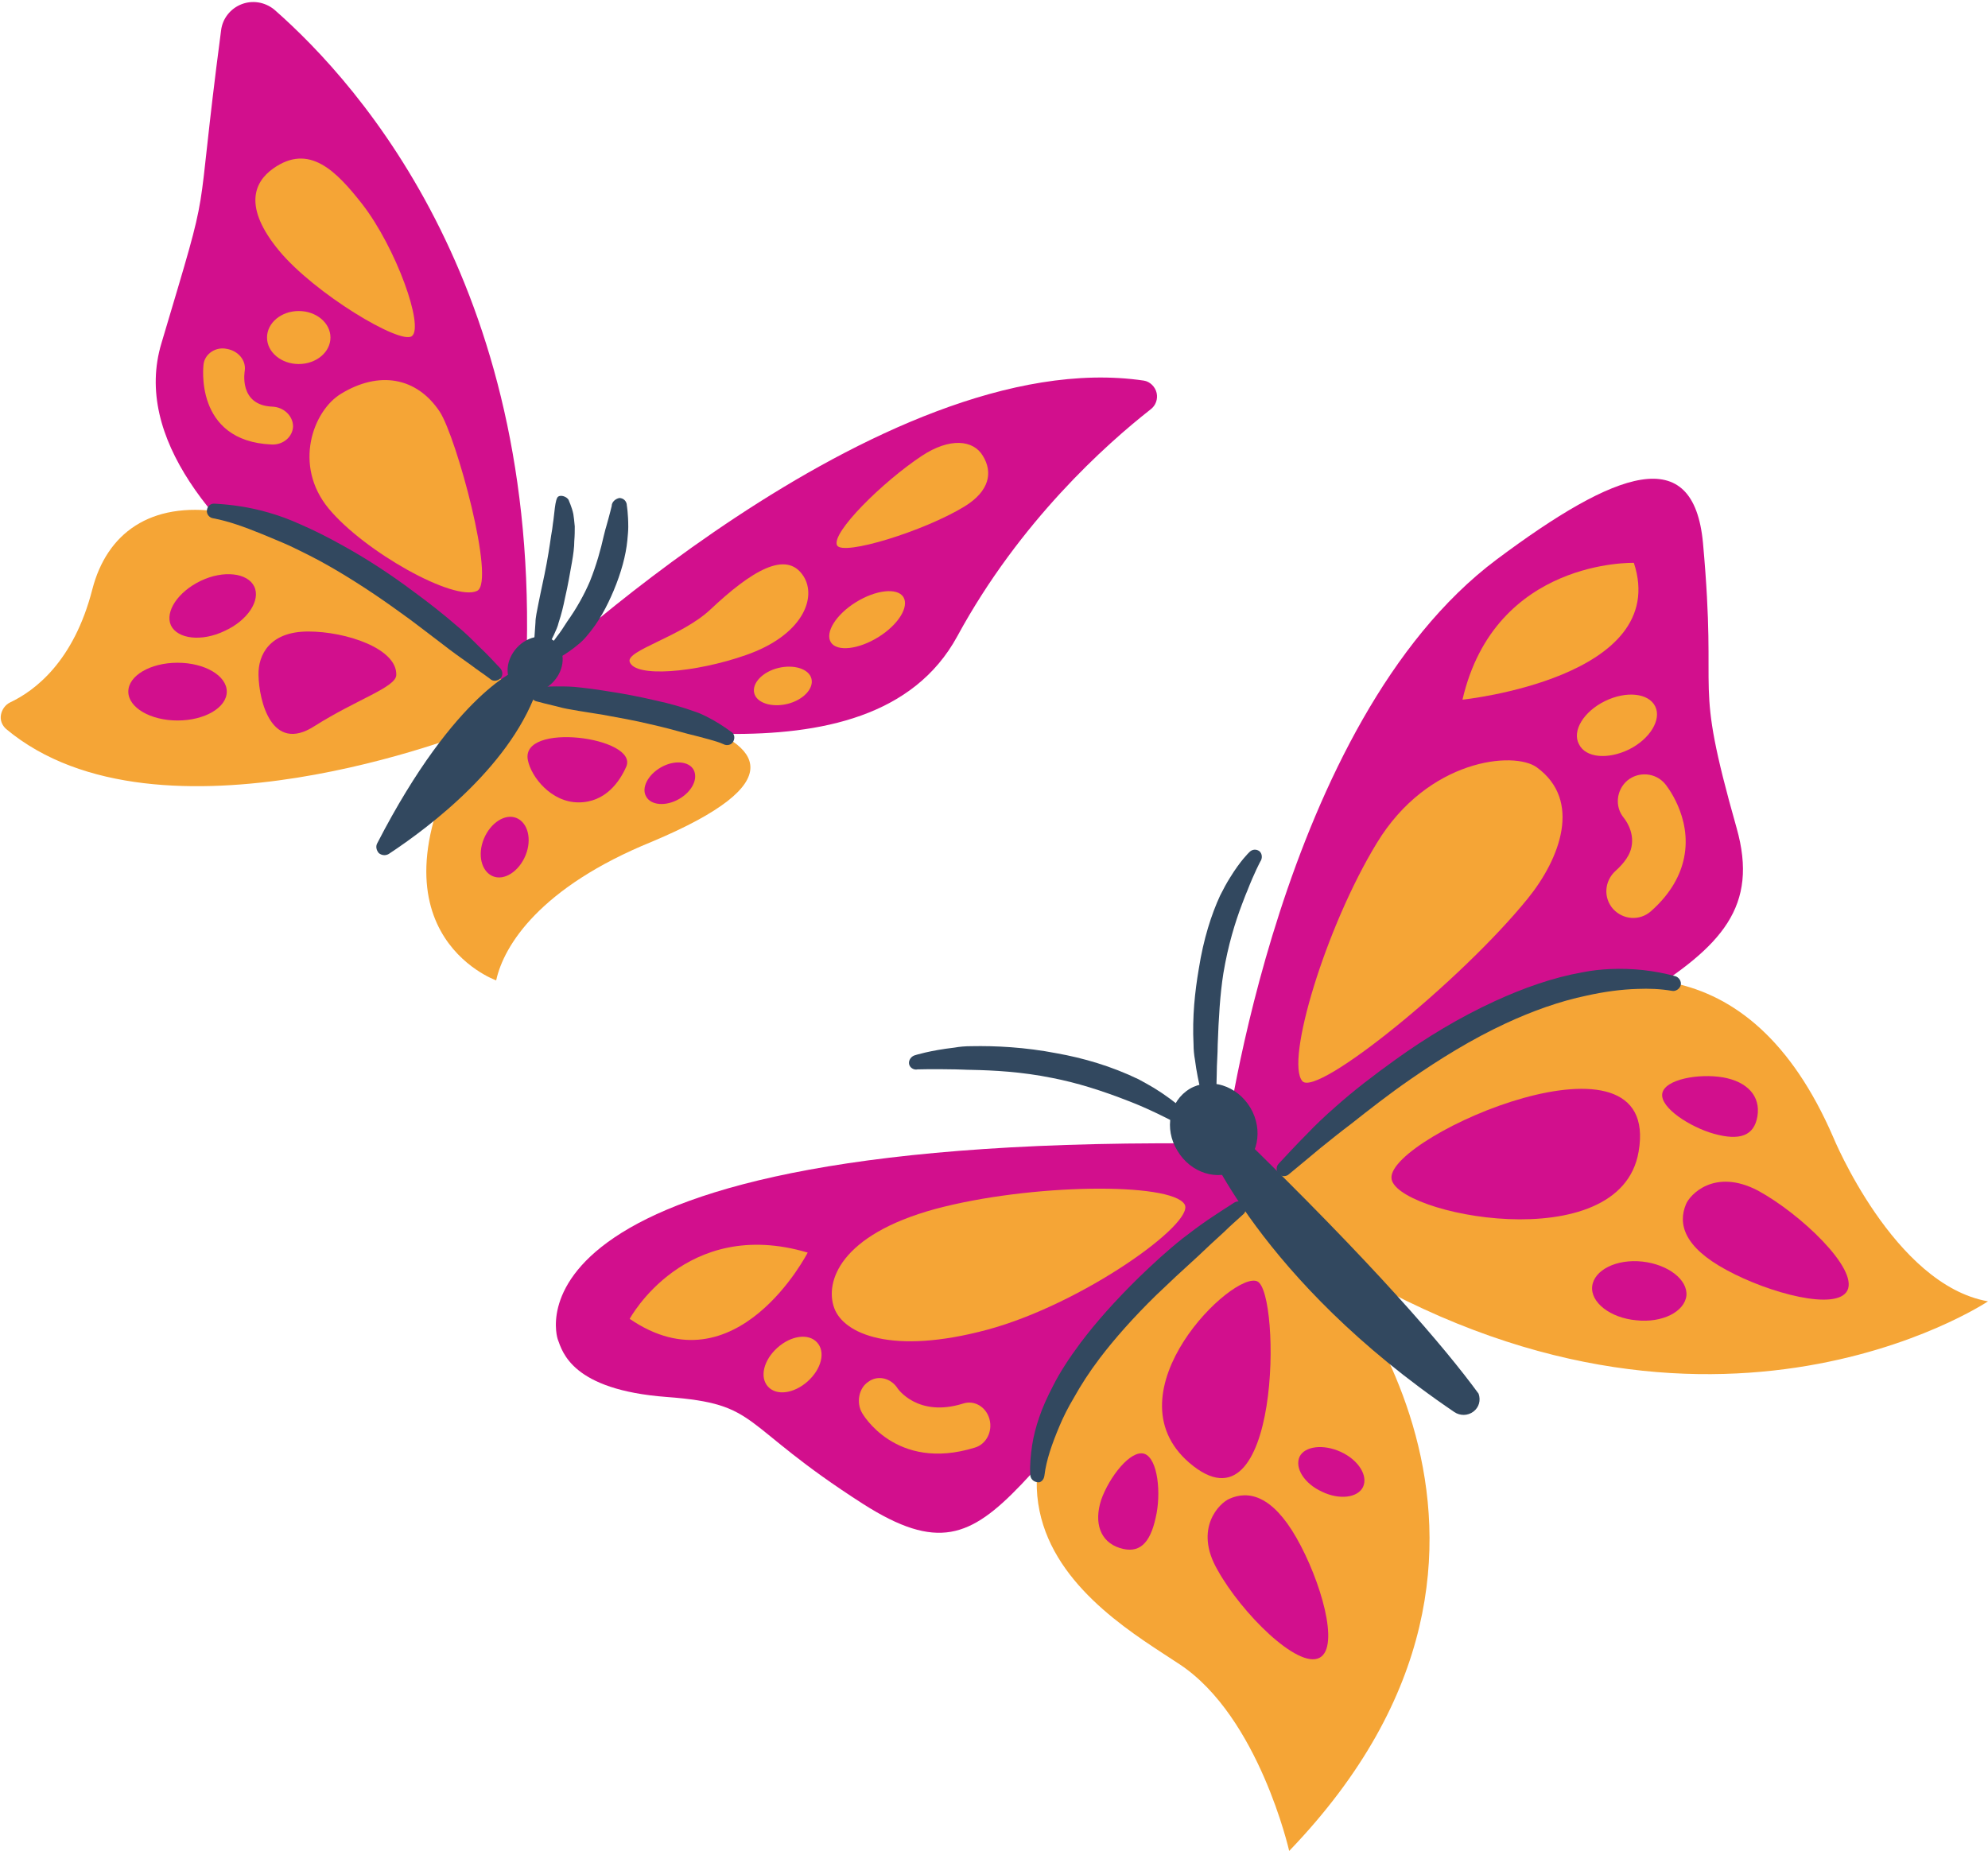 <?xml version="1.0" encoding="UTF-8" standalone="no"?><svg xmlns="http://www.w3.org/2000/svg" xmlns:xlink="http://www.w3.org/1999/xlink" fill="#000000" height="391" preserveAspectRatio="xMidYMid meet" version="1" viewBox="46.0 60.8 419.9 391.0" width="419.9" zoomAndPan="magnify"><g><g clip-rule="evenodd" fill-rule="evenodd"><g id="change1_1"><path d="M163.8,343.7c0,0-15-43.6,141-41.3c0,0,11.5-89.1,57.3-123.4c25.3-18.9,41.6-24.9,43.6-3.5 c3.2,35.3-2.3,27,7.1,60.2c9.4,33.2-31.3,33.7-96,84.4c-60.1,47-57.3,78.3-88.5,58.4c-26.7-17.1-21.4-21.1-41.5-22.6 C166.8,354.4,164.8,346.4,163.8,343.7L163.8,343.7z" fill="#d20f8d"/></g><g id="change2_1"><path d="M312.3,312.7c0,0,85.6-93.2,120.9-11.7c0,0,12.8,31.2,32.7,34.7c0,0-60.9,40.8-141.3-10.5 c0,0,56.5,61.3-6.3,126.6c0,0-6.4-28.3-23.1-39.4C278.4,401.2,228.2,374.3,312.3,312.7L312.3,312.7z" fill="#f5a536"/></g><g id="change3_1"><path d="M179,339.4c0,0,11.7-21.7,37.6-14C216.6,325.4,201.5,354.8,179,339.4z" fill="#f5a536"/></g><g id="change3_2"><path d="M218.6,344.4c1.8,2,0.9,5.6-2,8.2s-6.6,3.1-8.4,1.1c-1.8-2-0.9-5.6,2-8.2 C213.1,342.9,216.8,342.4,218.6,344.4z" fill="#f5a536"/></g><g id="change3_3"><path d="M228.1,359.3c0,0,7,12.5,23.8,7.3c2.4-0.7,3.8-3.4,3.1-6c-0.7-2.6-3.2-4.1-5.6-3.3c-9.6,3-13.8-3.2-13.8-3.2 c-1.4-2.2-4.2-2.9-6.2-1.4C227.4,354,226.8,357.1,228.1,359.3L228.1,359.3z" fill="#f5a536"/></g><g id="change3_4"><path d="M243.5,316.2c20.1-5.4,49.8-5.7,52.7-1c2.4,3.9-21.6,21.1-41.7,26.5c-20.1,5.4-30.3,0.9-32.3-4.6 C220.2,331.6,223.4,321.7,243.5,316.2z" fill="#f5a536"/></g><g id="change3_5"><path d="M336.8,238.9c-10.8,17.7-19.4,46.2-15.7,50.3c3.1,3.4,33.5-21.2,47.6-38.6c6.8-8.4,11.5-20.7,1.9-27.7 C365.8,219.4,347.6,221.1,336.8,238.9z" fill="#f5a536"/></g><g id="change3_6"><path d="M391.1,179.7c0,0-29.3-0.9-36.2,28.9C354.9,208.6,399.1,204,391.1,179.7z" fill="#f5a536"/></g><g id="change3_7"><path d="M385,208.9c4.5-2.2,9.2-1.7,10.6,1.1c1.4,2.8-1.1,6.9-5.5,9.1c-4.5,2.2-9.2,1.8-10.6-1.1 C378,215.2,380.5,211.1,385,208.9z" fill="#f5a536"/></g><g id="change3_8"><path d="M389,233.6c0,0,2.3,2.7,1.6,6.1c-0.3,1.6-1.4,3.3-3.4,5.1c-2.3,2.1-2.6,5.6-0.5,8c2.1,2.3,5.6,2.6,8,0.5 c4.3-3.8,6.3-7.8,7-11.3c1.8-8.7-4-15.6-4-15.6c-2-2.4-5.6-2.7-8-0.7C387.4,227.7,387,231.2,389,233.6L389,233.6z" fill="#f5a536"/></g><g id="change1_2"><path d="M311.6,331.5c5,2.5,4.9,54.9-14.4,38.3C279.9,354.9,306.6,329,311.6,331.5L311.6,331.5z" fill="#d20f8d"/></g><g id="change1_3"><path d="M287.7,367.9c2.9,1,3.6,8.5,2.4,13.5c-1.2,5.5-3.5,7.7-7.6,6.4c-4.1-1.3-5.5-5.3-3.9-10.2 C280.3,372.8,284.8,367,287.7,367.9z" fill="#d20f8d"/></g><g id="change1_4"><path d="M305.7,377.4c4-1.8,9-0.7,14.1,8.2c5.1,8.9,9.3,23.1,4.9,25.4c-4.6,2.4-16.5-9.5-21.5-18.5 C298,383.6,303.7,378.2,305.7,377.4z" fill="#d20f8d"/></g><g id="change1_5"><path d="M329.2,367.5c3.7,1.7,5.8,5,4.7,7.4c-1.1,2.3-5,2.8-8.7,1c-3.7-1.7-5.8-5-4.7-7.4 C321.6,366.3,325.5,365.8,329.2,367.5z" fill="#d20f8d"/></g><g id="change1_6"><path d="M339.9,309.6c-0.3-9,57.2-34.1,52.2-5.5C388.2,327,340.1,317.3,339.9,309.6z" fill="#d20f8d"/></g><g id="change1_7"><path d="M397.1,291.8c-0.5,3,5.9,7.1,10.9,8.5c5.4,1.5,8.5,0.5,9.2-3.7c0.7-4.3-2.2-7.3-7.2-8.2 C404.8,287.5,397.6,288.8,397.1,291.8L397.1,291.8z" fill="#d20f8d"/></g><g id="change1_8"><path d="M392.9,327.3c-5.5-0.6-10.2,1.8-10.6,5.2c-0.4,3.4,3.8,6.7,9.3,7.2c5.5,0.6,10.2-1.8,10.6-5.2 C402.5,331.1,398.3,327.9,392.9,327.3L392.9,327.3z" fill="#d20f8d"/></g><g id="change1_9"><path d="M402.1,315.2c-1.7,4.1-0.5,9,8.6,13.9c9,4.9,23.3,8.7,25.5,4.3c2.3-4.6-9.9-16.2-18.9-21.1 C408.1,307.5,402.9,313.2,402.1,315.2L402.1,315.2z" fill="#d20f8d"/></g><g id="change4_2"><path d="M300.3,301.5c0,0,11.6,29.6,52.9,57.6c1.2,0.8,2.8,0.8,4-0.1c1.2-0.9,1.6-2.4,1.1-3.8 c-7.1-9.7-21.7-26.9-51.7-56C302.5,295.2,300.3,301.5,300.3,301.5L300.3,301.5z" fill="#32485f"/></g><g id="change4_3"><path d="M297.3,290.8c4.3-2.5,10-0.7,12.8,4c2.8,4.7,1.6,10.6-2.6,13.1c-4.3,2.5-10,0.7-12.8-4 C291.8,299.2,293,293.4,297.3,290.8L297.3,290.8z" fill="#32485f"/></g><g id="change1_10"><path d="M92.7,67.2c0.3-2.5,2-4.6,4.3-5.5c2.3-0.9,4.9-0.5,6.9,1.1C122.4,79,161.3,123,157,205 c0,0,75.1-72,130.6-63.8c1.3,0.2,2.4,1.3,2.7,2.6c0.3,1.3-0.2,2.7-1.3,3.5c-9.3,7.3-27.6,23.6-40.8,47.9 c-18.5,34-78.5,15.3-97.3,17.2c0,0-82.9-39-70.8-79.1C91.2,96,86.8,112,92.7,67.2L92.7,67.2z" fill="#d20f8d"/></g><g id="change2_2"><path d="M154.8,207c0,0,88.9,6.4,28.9,31.6c-23.6,9.6-31.3,21.9-32.9,29.3c0,0-29.8-10.5-4.7-52.8 c0,0-66.5,26.7-98.8-0.3c-0.9-0.8-1.3-1.9-1.1-3c0.2-1.1,0.9-2.1,1.9-2.6c5.3-2.5,13.5-8.7,17.4-23.9 C71.6,161.7,102,158,154.8,207z" fill="#f5a536"/></g><g id="change3_9"><path d="M103.7,96.4c7.6-5.4,13.3,0.5,18.8,7.5c7.2,9.3,13.1,25.9,10.5,27.9c-2.4,1.9-20.6-9-28.1-18.1 C97.4,104.6,99.6,99.3,103.7,96.4L103.7,96.4z" fill="#f5a536"/></g><g id="change3_10"><ellipse cx="109.1" cy="132.1" fill="#f5a536" rx="6.7" ry="5.6"/></g><g id="change3_11"><path d="M89,137.7c0,0-2.2,16.3,14.4,17c2.4,0.1,4.4-1.6,4.5-3.8c0-2.2-1.9-4.1-4.4-4.2c-7.2-0.3-5.8-7.6-5.8-7.6 c0.3-2.2-1.4-4.2-3.8-4.6C91.6,134,89.3,135.5,89,137.7L89,137.7z" fill="#f5a536"/></g><g id="change3_12"><path d="M118,144c8-4.9,16-3.6,20.9,3.8c3.5,5.4,11.8,35.8,7.9,37.8c-4.8,2.4-23.9-8.3-31.4-17.4 C107.9,159.1,112.1,147.6,118,144z" fill="#f5a536"/></g><g id="change3_13"><path d="M240.7,157.1c5.9-3.9,10.9-3.4,12.9,0c2.1,3.4,1.5,7.4-3.9,10.7c-8.5,5.2-25.7,10.5-26.9,8.2 C221.5,173.4,232.4,162.6,240.7,157.1L240.7,157.1z" fill="#f5a536"/></g><g id="change3_14"><path d="M196,189.6c8.7-8.2,16.1-12.7,19.7-7.1c2.9,4.5-0.1,12.5-12.2,16.7c-10.6,3.7-23.4,4.8-24.5,1.4 C178.2,198.2,189.9,195.3,196,189.6L196,189.6z" fill="#f5a536"/></g><g id="change3_15"><path d="M226.8,188c4.2-2.6,8.7-3.1,10-1.1c1.3,2.1-1.1,5.9-5.3,8.5s-8.7,3.1-10,1.1 C220.2,194.4,222.6,190.6,226.8,188z" fill="#f5a536"/></g><g id="change3_16"><path d="M210.4,201.9c3.3-0.8,6.5,0.2,7,2.3c0.5,2.1-1.8,4.5-5.1,5.3c-3.3,0.8-6.5-0.2-7-2.3 C204.8,205.1,207.1,202.7,210.4,201.9z" fill="#f5a536"/></g><g id="change1_11"><path d="M88.4,183.5c4.8-2.3,9.9-1.7,11.3,1.2c1.4,2.9-1.4,7.2-6.3,9.4c-4.8,2.3-9.9,1.7-11.3-1.2 C80.8,190,83.6,185.8,88.4,183.5z" fill="#d20f8d"/></g><g id="change1_12"><ellipse cx="83.5" cy="206.9" fill="#d20f8d" rx="10.4" ry="6.1"/></g><g id="change1_13"><path d="M111.1,194.2c8,0,18.8,3.6,18.6,9.2c-0.1,2.6-8.3,5.1-17.3,10.8c-9,5.8-11.7-5.3-11.8-10.8 C100.5,199.1,103,194.2,111.1,194.2z" fill="#d20f8d"/></g><g id="change1_14"><path d="M157.5,221.4c-1.7-8.2,23.3-4.9,20.8,1.3c-1.4,3.2-4.4,7.6-10.1,7.6C162.4,230.3,158.2,224.9,157.5,221.4z" fill="#d20f8d"/></g><g id="change1_15"><path d="M185.6,222.9c2.8-1.6,5.9-1.3,6.9,0.5c1,1.9-0.3,4.6-3.1,6.2c-2.8,1.6-5.9,1.3-6.9-0.5 C181.4,227.3,182.8,224.5,185.6,222.9L185.6,222.9z" fill="#d20f8d"/></g><g id="change1_16"><path d="M155.1,233.6c2.4,1,3.3,4.5,1.9,7.9c-1.4,3.4-4.5,5.4-6.9,4.4c-2.4-1-3.3-4.5-1.9-7.9 C149.6,234.6,152.7,232.6,155.1,233.6z" fill="#d20f8d"/></g><g fill="#32485f" id="change4_1"><path d="M155.8,202c0,0-13.5,4.7-30.1,36.9c-0.4,0.7-0.2,1.5,0.3,2.1c0.6,0.5,1.4,0.6,2.1,0.2 c8.8-5.8,26.4-19.1,31.7-35.8C159.7,205.3,160.5,201.1,155.8,202L155.8,202z"/><path d="M155.2,197.6c2.4-2.6,6.1-3.1,8.2-1.1c2.1,2,1.9,5.7-0.5,8.3c-2.4,2.6-6.1,3.1-8.2,1.1 C152.5,203.9,152.8,200.2,155.2,197.6z"/><path d="M266.6,372.5c0.4-3.3,1.6-6.7,3.2-10.5c0.8-1.9,1.8-3.9,3-5.9c1.5-2.7,3.3-5.5,5.5-8.4 c3.2-4.2,7.1-8.6,11.9-13.3c2.7-2.6,5.6-5.3,8.8-8.2c1.8-1.7,3.7-3.5,5.7-5.3c1.2-1.2,2.5-2.3,3.8-3.5c0.7-0.5,0.8-1.5,0.3-2.2 c-0.5-0.7-1.5-0.8-2.2-0.3c-1.9,1.2-3.7,2.4-5.5,3.6c-1.9,1.3-3.6,2.6-5.3,3.9c-3.4,2.7-6.4,5.5-9.2,8.2 c-5,4.9-9.1,9.5-12.4,13.9c-2.3,3.1-4.3,6.1-5.8,9.1c-1.2,2.3-2.2,4.5-2.9,6.6c-0.7,2-1.2,4-1.5,5.9c-0.3,2.1-0.5,4.1-0.4,6.1 c0,0.9,0.6,1.6,1.5,1.7C265.8,374.1,266.5,373.4,266.6,372.5L266.6,372.5z"/><path d="M318.3,308.8c1.8-1.5,4-3.3,6.5-5.4c2-1.6,4.2-3.4,6.6-5.2c3.8-3,8-6.3,12.5-9.4c6.2-4.3,13-8.5,20.1-11.8 c5.6-2.6,11.4-4.7,17.2-5.9c3.6-0.8,7.2-1.3,10.7-1.4c2.4-0.1,4.8,0,7.2,0.4c0.8,0.2,1.7-0.4,1.9-1.2c0.2-0.8-0.4-1.7-1.2-1.9 c-4.4-1.2-9-1.7-13.7-1.5c-2,0.1-3.9,0.3-5.9,0.7c-6.2,1.1-12.4,3.3-18.5,6.1c-7.4,3.4-14.5,7.7-20.9,12.3 c-4.6,3.3-8.9,6.6-12.6,9.9c-2.3,2-4.4,4-6.2,5.9c-2.3,2.3-4.3,4.5-5.9,6.2c-0.6,0.6-0.6,1.6,0,2.2 C316.7,309.4,317.7,309.4,318.3,308.8L318.3,308.8z"/><path d="M239.8,286.7c0,0,3-0.1,8,0c1.1,0,2.2,0.1,3.4,0.1c4.7,0.1,10.6,0.4,17,1.7c5.2,1,10.6,2.7,16.2,4.9 c2.1,0.8,4.1,1.7,6.2,2.7c1.4,0.7,2.7,1.3,4.1,2.1c0.7,0.5,1.7,0.3,2.2-0.4c0.5-0.7,0.3-1.7-0.4-2.2c-2.2-1.9-4.5-3.6-6.8-5 c-1-0.6-2.1-1.2-3.2-1.8c-5.8-2.8-11.7-4.5-17.3-5.5c-6.7-1.3-13-1.6-18-1.5c-1.3,0-2.5,0.1-3.6,0.3c-5.2,0.6-8.3,1.6-8.3,1.6 c-0.8,0.2-1.4,1-1.3,1.8C238.1,286.3,239,286.9,239.8,286.7L239.8,286.7z"/><path d="M309.8,240.9c0,0-1.8,1.7-4,5.3c-0.7,1.1-1.4,2.4-2.1,3.8c-1.8,3.9-3.5,9.1-4.5,15.5c-0.8,4.7-1.4,10-1.1,16 c0,1,0.1,2.1,0.3,3.2c0.3,2.4,0.8,4.8,1.4,7.3c0.1,0.9,0.9,1.5,1.7,1.4c0.9-0.1,1.5-0.9,1.4-1.7c0-1.4,0.1-2.8,0.1-4.1 c0-2.1,0.2-4.1,0.2-6.1c0.2-5.6,0.5-10.7,1.2-15.1c1-6,2.5-10.8,3.9-14.5c0.4-1,0.7-1.9,1.1-2.8c1.6-4.1,2.8-6.3,2.8-6.3 c0.5-0.7,0.4-1.7-0.2-2.2C311.3,240.1,310.4,240.2,309.8,240.9L309.8,240.9z"/><path d="M91.1,170.3c3.2,0.6,6.5,1.8,10.2,3.3c1.9,0.8,3.9,1.6,5.9,2.5c2.7,1.3,5.6,2.7,8.7,4.5 c4.5,2.6,9.3,5.7,14.4,9.4c3,2.1,6,4.5,9.2,6.9c1.9,1.5,3.9,2.9,6,4.4c1.3,1,2.7,1.9,4,2.9c0.6,0.6,1.6,0.5,2.2-0.1 c0.6-0.6,0.5-1.6-0.1-2.2c-1.5-1.6-2.9-3.1-4.4-4.5c-1.5-1.5-3-3-4.6-4.3c-3.1-2.7-6.2-5.1-9.2-7.3c-5.2-3.9-10.2-7.1-14.9-9.7 c-3.2-1.8-6.2-3.3-9.2-4.6c-2.2-1-4.4-1.8-6.5-2.4c-4.1-1.2-7.9-1.7-11.4-1.9c-0.9-0.1-1.6,0.5-1.7,1.4 C89.6,169.4,90.2,170.2,91.1,170.3z"/><path d="M159.5,209c1.1,0.3,2.3,0.6,3.6,0.9c1.1,0.3,2.3,0.6,3.6,0.8c2.1,0.4,4.4,0.7,6.7,1.1c3.3,0.6,6.7,1.2,10,2 c2.7,0.6,5.3,1.3,7.8,2c1.6,0.4,3.2,0.8,4.6,1.2c1.1,0.3,2.1,0.6,3,1c0.7,0.4,1.7,0.2,2.1-0.6s0.2-1.7-0.6-2.1 c-1.5-1.1-3.2-2.2-5.2-3.2c-0.8-0.4-1.5-0.7-2.4-1c-2.5-0.9-5.3-1.7-8.1-2.3c-3.4-0.8-7-1.5-10.4-2c-2.4-0.4-4.8-0.7-6.9-0.9 c-1.3-0.1-2.6-0.1-3.8-0.1c-1.4,0-2.6,0.1-3.8,0.1c-0.9-0.1-1.6,0.5-1.7,1.4C158,208.1,158.7,208.9,159.5,209L159.5,209z"/><path d="M163.9,165.7c-0.7,0.5-0.8,3.9-1.1,5.6c-0.1,0.8-0.2,1.7-0.4,2.7c-0.3,2.1-0.7,4.8-1.4,8.2 c-0.5,2.4-1.1,5.1-1.7,8.3c-0.1,0.6-0.2,1.2-0.2,1.8c-0.1,1.4-0.2,2.8-0.3,4.3c-0.2,0.8,0.3,1.7,1.1,1.9c0.8,0.2,1.7-0.3,1.9-1.1 c0.4-0.9,0.8-1.7,1.2-2.5c0.4-0.9,0.8-1.7,1-2.6c0.6-1.8,1-3.5,1.3-5c0.7-3,1.1-5.5,1.5-7.7c0.3-1.7,0.5-3.2,0.5-4.5 c0.1-1.2,0.1-2.2,0.1-3.1c-0.1-1.1-0.2-2-0.3-2.6c-0.3-1.5-1-2.9-1-3C165.7,165.7,164.5,165.3,163.9,165.7L163.9,165.7z"/><path d="M175.2,167.7c0,0-0.4,1.7-1.2,4.5c-0.2,0.6-0.3,1.2-0.5,1.9c-0.6,2.7-1.5,6-2.9,9.5 c-1.2,2.8-2.8,5.7-4.8,8.5c-0.7,1.1-1.4,2.2-2.2,3.2c-0.5,0.7-1,1.4-1.6,2.1c-0.7,0.5-0.8,1.5-0.2,2.2c0.5,0.7,1.5,0.8,2.2,0.2 c1.6-0.9,3-1.9,4.3-3c0.6-0.5,1.1-1,1.6-1.6c2.6-3,4.3-6.3,5.7-9.6c1.6-3.8,2.6-7.5,2.9-10.6c0.1-1.1,0.2-2,0.2-2.9 c0-2.8-0.3-4.5-0.3-4.5c0-0.9-0.7-1.6-1.6-1.6C175.9,166.2,175.2,166.9,175.2,167.7L175.2,167.7z"/></g></g></g></svg>